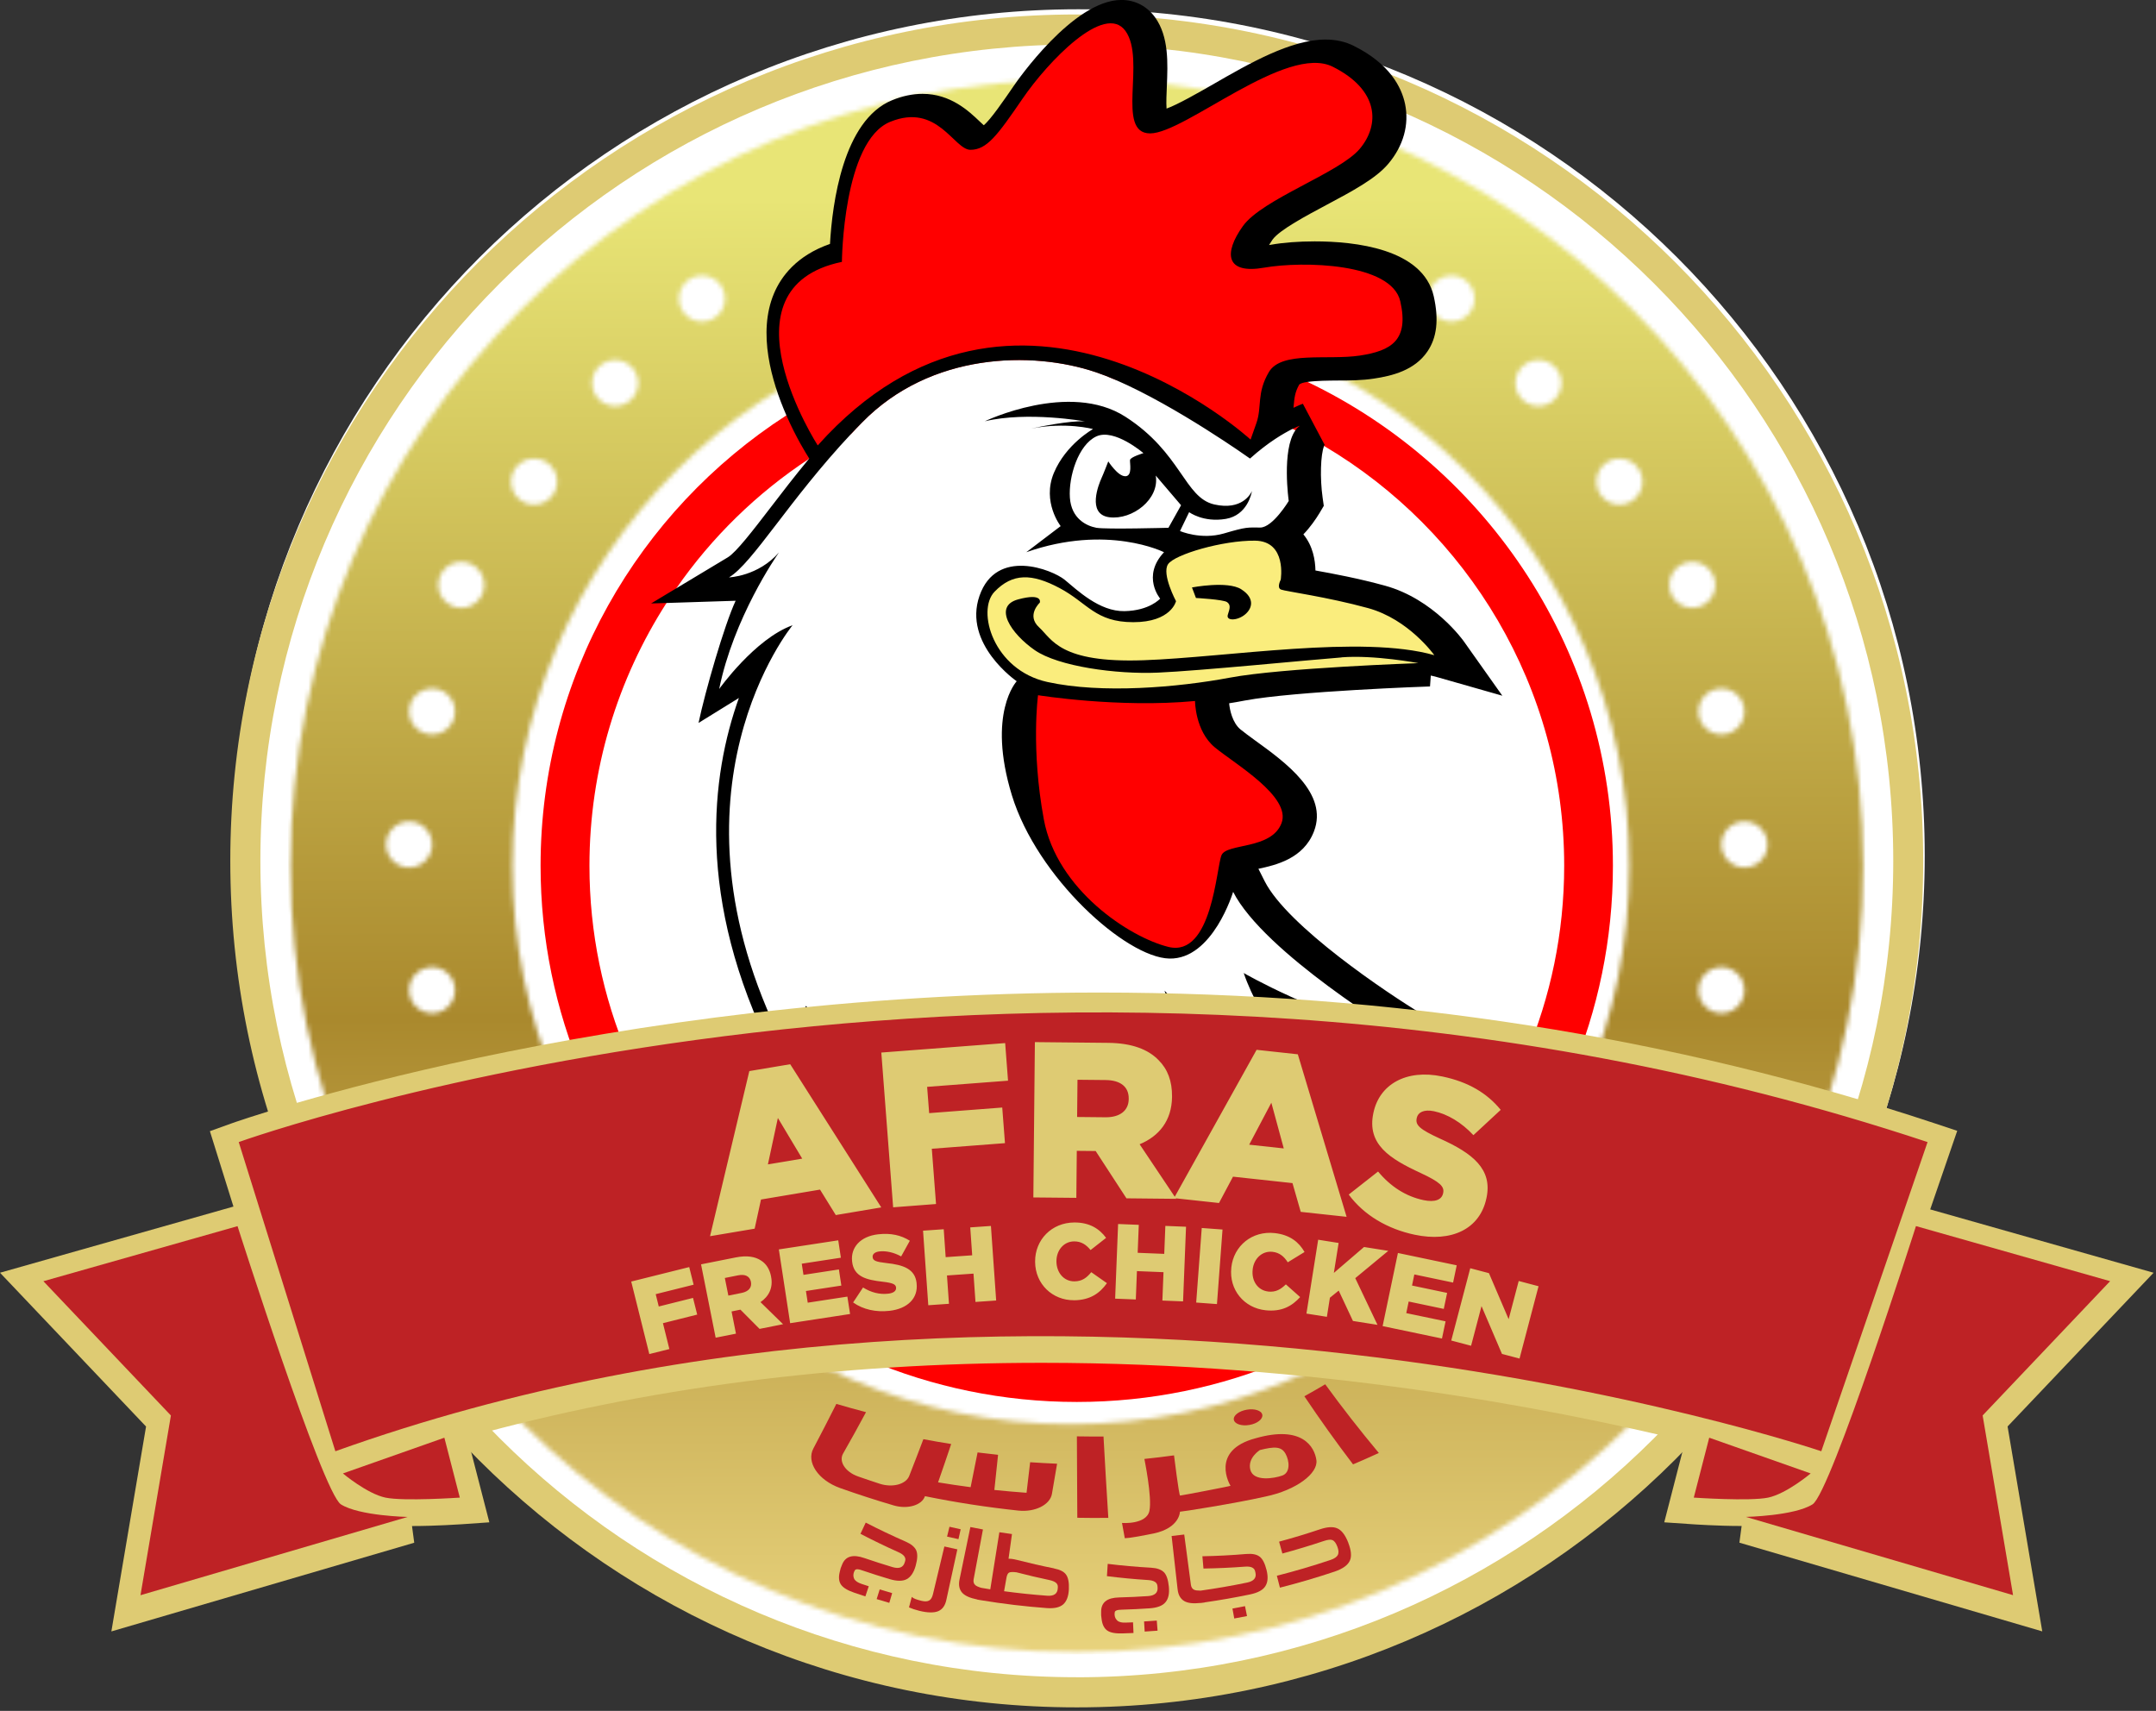 <svg width="465" height="369" viewBox="0 0 465 369" fill="none" xmlns="http://www.w3.org/2000/svg">
<rect x="0" y="0" width="465" height="369" fill="#333333" stroke="none"/>
<g clip-path="url(#clip0_12_43)">
<path d="M232.58 2C131.74 2 50 83.73 50 184.55C50 285.37 131.74 367.12 232.57 367.12C333.4 367.12 415.12 285.39 415.12 184.55C415.12 83.71 333.4 2 232.58 2Z" fill="white"/>
<path d="M232.25 3.12C131.41 3.12 49.67 84.85 49.67 185.67C49.67 286.49 131.41 368.24 232.24 368.24C333.07 368.24 414.79 286.51 414.79 185.67C414.79 84.83 333.07 3.12 232.25 3.12ZM232.25 361.74C135 361.74 56.16 282.91 56.16 185.66C56.16 88.41 135 9.59 232.25 9.59C329.5 9.59 408.33 88.42 408.33 185.67C408.33 282.92 329.48 361.75 232.25 361.75" fill="#DECB73"/>
<path d="M282 82.38C266.92 75.15 250.04 71.1 232.24 71.1C209.19 71.1 187.68 77.89 169.61 89.58C137.73 110.16 116.59 146.02 116.59 186.72C116.59 250.49 168.46 302.37 232.24 302.37C296.02 302.37 347.87 250.5 347.87 186.72C347.87 140.76 320.92 101 282 82.37M232.25 291.85C174.27 291.85 127.13 244.71 127.13 186.73C127.13 165.88 133.24 146.42 143.74 130.06C144.42 128.98 145.13 127.94 145.86 126.9C153.52 115.85 163.28 106.32 174.54 98.93C177.45 97 180.46 95.21 183.55 93.59C184.34 92.76 185.13 91.91 185.96 91.08C200.75 75.96 222.63 75.65 236.28 80.24C237.71 80.72 239.19 81.3 240.72 81.96C254.28 83.04 267.13 86.72 278.78 92.49C278.99 92.59 279.17 92.68 279.38 92.8C281.48 93.84 283.56 94.98 285.57 96.18C316.53 114.48 337.36 148.22 337.36 186.72C337.36 244.7 290.2 291.84 232.24 291.84" fill="#FF0000"/>
<mask id="mask0_12_43" style="mask-type:luminance" maskUnits="userSpaceOnUse" x="62" y="17" width="340" height="340">
<path d="M88.23 213.56C88.23 210.82 90.45 208.6 93.19 208.6C95.93 208.6 98.13 210.82 98.13 213.56C98.13 216.3 95.93 218.52 93.19 218.52C90.45 218.52 88.23 216.3 88.23 213.56ZM366.33 213.56C366.33 210.82 368.55 208.6 371.27 208.6C373.99 208.6 376.23 210.82 376.23 213.56C376.23 216.3 374.01 218.52 371.27 218.52C368.53 218.52 366.33 216.3 366.33 213.56ZM83.27 182.14C83.27 179.4 85.49 177.18 88.23 177.18C90.97 177.18 93.19 179.4 93.19 182.14C93.19 184.88 90.97 187.1 88.23 187.1C85.49 187.1 83.27 184.88 83.27 182.14ZM371.28 182.14C371.28 179.4 373.5 177.18 376.24 177.18C378.98 177.18 381.2 179.4 381.2 182.14C381.2 184.88 378.98 187.1 376.24 187.1C373.5 187.1 371.28 184.88 371.28 182.14ZM88.23 153.46C88.23 150.72 90.45 148.5 93.19 148.5C95.93 148.5 98.13 150.72 98.13 153.46C98.13 156.2 95.93 158.4 93.19 158.4C90.45 158.4 88.23 156.18 88.23 153.46ZM366.33 153.46C366.33 150.72 368.55 148.5 371.27 148.5C373.99 148.5 376.23 150.72 376.23 153.46C376.23 156.2 374.01 158.4 371.27 158.4C368.53 158.4 366.33 156.18 366.33 153.46ZM94.53 126.15C94.53 123.41 96.75 121.19 99.49 121.19C102.23 121.19 104.43 123.41 104.43 126.15C104.43 128.89 102.23 131.09 99.49 131.09C96.75 131.09 94.53 128.89 94.53 126.15ZM360.04 126.15C360.04 123.41 362.24 121.19 364.98 121.19C367.72 121.19 369.94 123.41 369.94 126.15C369.94 128.89 367.72 131.09 364.98 131.09C362.24 131.09 360.04 128.89 360.04 126.15ZM110.23 103.87C110.23 101.13 112.45 98.91 115.19 98.91C117.93 98.91 120.15 101.13 120.15 103.87C120.15 106.61 117.93 108.83 115.19 108.83C112.45 108.83 110.23 106.61 110.23 103.87ZM344.32 103.87C344.32 101.13 346.54 98.91 349.28 98.91C352.02 98.91 354.24 101.13 354.24 103.87C354.24 106.61 352.02 108.83 349.28 108.83C346.54 108.83 344.32 106.61 344.32 103.87ZM127.71 82.61C127.71 79.87 129.93 77.65 132.67 77.65C135.41 77.65 137.63 79.87 137.63 82.61C137.63 85.35 135.41 87.57 132.67 87.57C129.93 87.57 127.71 85.35 127.71 82.61ZM326.84 82.61C326.84 79.87 329.06 77.65 331.8 77.65C334.54 77.65 336.76 79.87 336.76 82.61C336.76 85.35 334.54 87.57 331.8 87.57C329.06 87.57 326.84 85.35 326.84 82.61ZM110.52 186.75C110.52 120.21 164.45 66.31 230.96 66.31C297.47 66.31 351.4 120.22 351.4 186.75C351.4 253.28 297.47 307.17 230.96 307.17C164.45 307.17 110.52 253.26 110.52 186.75ZM146.44 64.4C146.44 61.66 148.66 59.44 151.4 59.44C154.14 59.44 156.36 61.66 156.36 64.4C156.36 67.14 154.14 69.36 151.4 69.36C148.66 69.36 146.44 67.14 146.44 64.4ZM308.1 64.4C308.1 61.66 310.32 59.44 313.06 59.44C315.8 59.44 318.02 61.66 318.02 64.4C318.02 67.14 315.8 69.36 313.06 69.36C310.32 69.36 308.1 67.14 308.1 64.4ZM62.65 186.75C62.65 280.4 138.57 356.33 232.25 356.33C325.93 356.33 401.83 280.41 401.83 186.75C401.83 93.09 325.9 17.15 232.25 17.15C138.6 17.15 62.65 93.07 62.65 186.75Z" fill="white"/>
</mask>
<g mask="url(#mask0_12_43)">
<path d="M401.822 16.267L61.753 17.157L62.644 357.226L402.713 356.336L401.822 16.267Z" fill="url(#paint0_linear_12_43)"/>
</g>
<path d="M315.79 138.43C315.54 138.06 309.17 129.19 298.72 126.32C293.07 124.76 287.4 123.7 283.71 123.04C283.67 120.82 283.17 117.74 281.11 115.25C282.6 113.71 283.79 111.97 284.6 110.64L285.51 109.1L285.26 107.34C284.66 103.08 284.82 98.08 285.57 96.19C285.63 95.98 285.71 95.82 285.82 95.69C285.82 95.69 285.78 95.75 285.65 95.86L281 87.08C280.81 87.14 280.08 87.41 278.98 87.95C278.98 87.87 279 87.78 279 87.7C279.17 85.83 279.27 84.61 280.23 82.92C280.54 82.67 281.18 82.48 281.99 82.38C283.86 82.09 286.66 82.09 288.43 82.07C291.07 82.07 293.79 82.05 296.34 81.65C300.26 81.07 305.1 79.86 307.84 75.84C309.92 72.83 310.35 68.92 309.23 63.92C306.9 53.6 292.14 52.06 283.54 52.06C280.13 52.06 276.77 52.31 274.09 52.79C273.95 52.81 273.82 52.83 273.7 52.85C273.91 52.5 274.16 52.12 274.45 51.69C275.97 49.57 281.86 46.46 286.14 44.17C291.6 41.26 296.73 38.54 299.43 35.32C302.69 31.46 303.96 26.87 303.04 22.42C302.29 18.85 299.78 13.78 291.99 9.9C290.18 8.99 288.15 8.53 285.89 8.53C278.39 8.53 269.44 13.68 261.55 18.23C258.43 20.02 254.01 22.55 251.6 23.42C251.5 22.07 251.6 20.1 251.66 18.64C251.87 13.62 252.12 7.93 249.13 3.75C247.38 1.32 244.81 -0.01 241.86 -0.01C231.44 -0.01 219.23 17.66 218.71 18.43C216.63 21.46 213.62 25.86 212.17 27.01C211.9 26.76 211.59 26.47 211.32 26.22C208.97 23.98 205.05 20.24 198.96 20.24C196.84 20.24 194.64 20.7 192.42 21.61C181.81 25.93 179.5 43.97 179.01 52.61C171.76 55.14 168.44 59.69 166.92 63.32C163.37 71.77 166.38 82.2 169.6 89.57C171.7 94.39 173.92 97.92 174.46 98.77L174.54 98.87C174.54 98.87 174.52 98.89 174.52 98.91C171.32 102.77 168.52 106.43 166.05 109.65C162.48 114.3 158.78 119.12 156.98 120.2L145.85 126.89L140.43 130.15L143.73 130.05L158.66 129.57C156.25 134.7 152.04 149.28 150.66 155.92L159.36 150.54C153.42 167.13 149.95 193.82 166.69 227.29L170.72 235.37L176.56 225.9C181.38 231.86 189.66 240.66 200.17 245.98L201.25 246.52H268.3L262.73 227.35C267.69 230.36 274.07 233.35 281.83 235.32L297.51 239.33L286.86 227.14C286.86 227.14 284.7 224.67 282.19 221.08C288.13 223.59 295.46 226.25 303.2 228.06L306.92 218.86C299.09 214.15 277.68 199.75 272.76 190.06L271.41 187.38C275.11 186.59 281.13 185.22 283.39 179.32C286.53 171.14 277.31 164.47 270.58 159.61C269.4 158.74 268.25 157.91 267.53 157.31C265.81 155.88 265.22 153.1 265.1 151.68C266.41 151.47 267.57 151.27 268.53 151.08C279.29 149.07 308.13 148.05 308.42 148.05L308.59 145.7C309.19 145.83 309.77 145.97 310.31 146.14L324.02 150.05L315.78 138.42L315.79 138.43ZM277.95 108.05C277.95 108.05 274.5 113.78 271.8 113.78C269.1 113.78 268.98 113.57 263.99 115.05C258.99 116.5 254.5 114.53 254.5 114.53L256.47 110.46C256.47 110.46 259.5 112.74 264.4 111.91C268.97 111.12 269.92 106.51 270.01 105.93C269.76 106.47 267.89 110.15 261.89 108.8C255.43 107.32 254.81 97.65 242.72 89.88C230.63 82.11 212.4 90.86 212.4 90.86C221.68 88.66 233.98 90.88 233.98 90.88C230.7 90.69 224.24 92.04 222.39 92.44C229.87 90.95 235.74 92.54 235.74 92.54C235.74 92.54 229.91 95.76 227.29 102.01C224.69 108.28 228.76 113.47 228.76 113.47L221.35 119.1C238.86 112.95 251.05 119.1 251.05 119.1C246.17 124.31 250.22 129.11 250.22 129.11C250.22 129.11 247.94 131.71 242.52 131.81C237.1 131.91 232.3 127.24 229.62 125.04C226.94 122.86 214.9 118.06 211.26 128.49C207.61 138.91 219.28 146.93 219.28 146.93C219.28 146.93 212.82 153.8 218.24 171.52C223.66 189.23 242.83 206.53 252.21 206.74C261.58 206.95 265.96 192.35 265.96 192.35C272.63 205.49 302.01 223.21 302.01 223.21C284.09 219.04 268.24 209.86 268.24 209.86C271.79 220.29 280.74 230.5 280.74 230.5C261.76 225.66 251.79 214.34 251.17 213.66L259.29 241.55H200.11C184.47 233.62 173.86 216.94 173.86 216.94L168.86 225.08C141.55 170.49 170.94 134.85 170.94 134.85C162.82 137.76 155.11 148.6 155.11 148.6C158.22 133.28 167.43 119.96 168.01 119.15C163.5 124.32 157.23 124.53 157.23 124.53C162.32 121.5 170.21 107.83 183.54 93.61C184.33 92.78 185.12 91.93 185.95 91.1C200.74 75.98 222.62 75.67 236.27 80.26C237.7 80.74 239.18 81.32 240.71 81.98C253.79 87.63 269.6 98.9 269.6 98.9C273.54 95.35 276.93 93.42 278.78 92.5C279.78 92.02 280.34 91.82 280.34 91.82C279.99 92.09 279.65 92.42 279.38 92.82C276.39 97.08 277.95 108.06 277.95 108.06M242.73 102.71C241.13 102.79 239.03 99.51 239.03 99.51C239.03 99.51 238.01 102.17 237.54 103.19C237.08 104.21 234.26 110.92 239.26 111.56C244.26 112.18 250.12 107.64 249.27 102.57L254.73 108.97L252.01 113.83C252.01 113.83 238.55 114.2 236.46 113.83C234.34 113.43 231.06 111.88 230.75 107.33C230.44 102.8 232.56 95.93 236.46 94.12C240.36 92.33 246.61 97.73 246.61 97.73C246.61 97.73 243.78 98.58 243.72 99.21C243.64 99.83 244.3 102.66 242.72 102.72" fill="black"/>
<path d="M176.37 96.07C176.37 96.07 154.49 62.11 181.58 56.48C181.58 56.48 181.79 30.43 192 26.27C202.21 22.1 205.75 32.31 209.3 32.31C212.85 32.31 215.13 29.18 220.55 21.27C225.97 13.35 238.26 0.43 242.74 6.68C247.22 12.93 240.55 28.77 248.06 28.77C255.57 28.77 277.44 9.39 287.44 14.39C297.44 19.39 297.65 26.89 293.27 32.1C288.89 37.31 272.22 42.94 268.06 48.77C263.89 54.6 264.31 59.19 272.64 57.73C280.98 56.27 300.15 56.69 302.02 65.02C303.89 73.35 300.14 75.65 293.27 76.69C286.39 77.73 276.39 75.65 273.68 80.23C270.97 84.81 272.22 87.73 270.97 91.27L269.72 94.81C269.72 94.81 219.09 48.34 176.37 96.06" fill="#FF0000"/>
<path d="M257.74 151.19C257.74 151.19 257.74 157.65 262.01 161.19C266.28 164.73 278.58 171.82 276.39 177.55C274.2 183.28 264.6 181.82 263.46 184.43C262.32 187.03 261.45 206.54 252.01 204.23C243.66 202.18 227.94 191.93 225.13 176.72C222.32 161.51 223.88 149.94 223.88 149.94C223.88 149.94 241.28 152.75 257.74 151.19Z" fill="#FF0000"/>
<path d="M464.47 274.5L416.3 260.84L422.13 243.89L417.31 242.29C360.88 223.56 300.22 214.07 237.02 214.07C129.46 214.07 50.57 242.05 49.79 242.34L45.27 243.97L50.35 260.23L0 274.5L31.5 307.67L24.02 351.86L89.34 332.73L88.86 329.13C88.93 329.13 88.98 329.13 89.05 329.13C93.92 329.13 99.29 328.76 99.52 328.75L105.54 328.33L100.8 309.97C139.08 299.32 180.62 293.93 224.69 293.93C283.29 293.93 333.88 303.59 363.46 310.79L358.94 328.33L364.96 328.74C365.19 328.76 370.56 329.12 375.43 329.12C375.5 329.12 375.56 329.12 375.63 329.12L375.15 332.72L440.47 351.85L432.99 307.66L464.49 274.49L464.47 274.5Z" fill="#DECB73"/>
<path d="M285.82 298.56C284.34 299.44 282.84 300.3 281.32 301.14C284.65 306.11 288.15 311.01 291.82 315.83C293.69 315.04 295.54 314.22 297.38 313.37C293.34 308.53 289.48 303.59 285.82 298.56Z" fill="#BE2225"/>
<path d="M270.88 310.18C260.78 312.82 265.34 320.41 265.4 320.45C265.42 320.53 254.77 322.56 254.52 322.56C254.28 322.58 253.21 313.89 253.21 313.89C251.09 314.18 248.95 314.44 246.82 314.66C246.8 314.66 248.53 322.9 247.9 325.87C247.25 328.86 241.99 328.48 241.99 328.46C242.19 329.56 242.39 330.65 242.59 331.75C242.59 331.73 243.2 331.89 248.85 330.73C254.49 329.52 254.48 326.03 254.49 326.04C254.5 326.11 266.3 324.28 272.94 322.77C279.64 321.37 284.29 317.76 283.92 314.94C283.53 312.06 280.88 307.34 270.88 310.18ZM276.56 318.24C274.8 318.88 270.33 319.6 269.67 317C269 314.41 271.74 312.75 271.73 312.74C274.92 311.94 276.36 311.96 277.25 313.52C278.12 315.08 278.34 317.61 276.56 318.24Z" fill="#BE2225"/>
<path d="M232.26 309.78C232.28 315.64 232.31 321.49 232.35 327.35C234.58 327.39 236.81 327.4 239.04 327.37C238.67 321.52 238.32 315.67 238 309.82C236.08 309.84 234.17 309.82 232.25 309.79L232.26 309.78Z" fill="#BE2225"/>
<path d="M221.41 321.96C219.09 321.79 216.77 321.59 214.46 321.35C214.73 318.82 214.99 316.3 215.26 313.77C213.79 313.61 212.31 313.44 210.84 313.26C210.35 315.76 209.85 318.25 209.34 320.75C207 320.44 204.66 320.1 202.32 319.71C203.28 316.96 204.23 314.2 205.15 311.44C203.15 311.12 201.15 310.78 199.15 310.4C198.15 313.04 197.14 315.68 196.1 318.32C195.4 320.12 192.51 320.91 189.73 320.01C188.17 319.5 186.62 318.98 185.08 318.44C182.3 317.47 180.86 315.2 181.83 313.51C183.52 310.55 185.17 307.57 186.78 304.57C184.64 304.01 182.51 303.42 180.38 302.79C178.76 306.01 177.11 309.21 175.43 312.4C173.87 315.3 176.39 319.22 181.2 320.94C185 322.29 188.85 323.54 192.73 324.68C195.77 325.58 198.86 324.63 199.49 322.69C206.16 324.05 212.88 325.08 219.64 325.8C223.28 326.18 226.48 324.53 226.88 322.19C227.26 320.02 227.63 317.86 227.99 315.69C226.05 315.61 224.12 315.5 222.18 315.37C221.92 317.57 221.66 319.77 221.4 321.98L221.41 321.96Z" fill="#BE2225"/>
<path d="M269.47 307.33C271.18 307.04 272.42 306.04 272.25 305.13C272.08 304.22 270.58 303.75 268.9 304.04C267.22 304.33 265.97 305.28 266.11 306.19C266.25 307.1 267.75 307.63 269.46 307.33H269.47Z" fill="#BE2225"/>
<path d="M159.2 275.06L156.33 275.63L157.09 279.43L159.98 278.85C161.47 278.55 162.19 277.66 161.96 276.51V276.46C161.7 275.22 160.67 274.76 159.2 275.06Z" fill="#BE2225"/>
<path d="M274.2 237.83L269.42 246.88L276.88 247.69L274.2 237.83Z" fill="#BE2225"/>
<path d="M167.77 241.12L165.62 251.13L173.02 249.89L167.77 241.12Z" fill="#BE2225"/>
<path d="M415.73 246.32C226.11 183.39 51.49 246.32 51.49 246.32L72.33 313C228.2 257.16 392.81 313 392.81 313L415.73 246.32ZM161.61 231.01L170.43 229.53L190.07 260.41L180.26 262.06L176.86 256.57L164.13 258.71L162.76 265L153.14 266.62L161.61 231.02V231.01ZM144.37 290.96L140.04 292.04L136.14 276.4L148.65 273.28L149.6 277.08L141.42 279.12L142.08 281.78L149.47 279.93L150.37 283.53L142.98 285.38L144.37 290.97V290.96ZM163.84 286.63L159.7 282.47H159.66L157.78 282.85L158.73 287.64L154.35 288.51L151.2 272.69L158.68 271.2C161.1 270.72 162.9 271.02 164.17 271.89C165.28 272.61 165.99 273.73 166.3 275.29V275.33C166.79 277.75 165.82 279.61 164.02 280.84L168.89 285.6L163.83 286.61L163.84 286.63ZM170.42 285.4L167.98 269.47L180.79 267.51L181.36 271.26L172.92 272.55L173.29 274.96L180.93 273.79L181.46 277.27L173.82 278.44L174.21 280.96L182.76 279.65L183.34 283.4L170.42 285.38V285.4ZM191.8 282.72C188.96 283.04 186.16 282.45 184 280.91L186.14 277.68C187.86 278.76 189.7 279.23 191.55 279.02C192.74 278.89 193.33 278.4 193.26 277.72V277.67C193.18 277.01 192.61 276.7 190.38 276.44C186.88 276.04 184.14 275.38 183.78 272.08V272.03C183.44 269.06 185.56 266.64 189.4 266.21C192.12 265.9 194.33 266.4 196.23 267.6L194.36 270.98C192.78 270.11 191.12 269.75 189.7 269.9C188.62 270.02 188.15 270.54 188.21 271.11V271.16C188.3 271.89 188.88 272.15 191.16 272.41C194.93 272.8 197.36 273.73 197.69 276.73V276.78C198.06 280.05 195.69 282.29 191.81 282.72M210.39 280.8L209.96 274.69L204.24 275.09L204.67 281.2L200.21 281.51L199.08 265.43L203.54 265.12L203.96 271.14L209.68 270.74L209.26 264.72L213.72 264.41L214.85 280.49L210.39 280.8ZM200.38 240.08L216.16 238.87L216.75 246.55L200.97 247.76L201.88 259.68L192.63 260.39L190.08 227.01L216.79 224.97L217.41 233.08L199.96 234.41L200.4 240.08H200.38ZM306.39 252.98C299.75 249.92 294.78 246.82 296.2 240.08L296.22 239.99C297.5 233.91 303.25 230.52 311.11 232.18C316.68 233.35 320.72 235.76 323.67 239.37L317.78 244.83C315.23 242.09 312.19 240.28 309.29 239.67C307.09 239.21 305.82 239.92 305.57 241.09L305.55 241.18C305.23 242.68 306.22 243.57 310.54 245.56C317.73 248.78 321.9 252.2 320.61 258.33L320.59 258.42C319.18 265.11 313.05 267.98 305.1 266.3C299.3 265.08 294.16 262.09 290.89 257.64L297.22 252.67C299.91 255.92 303.22 258.04 307.02 258.84C309.45 259.35 310.94 258.79 311.24 257.38L311.26 257.29C311.55 255.93 310.63 254.96 306.4 252.99M223.19 224.76L239.02 224.92C244.14 224.97 247.66 226.34 249.89 228.66C251.83 230.59 252.81 233.18 252.78 236.48V236.58C252.73 241.7 249.97 245.07 245.79 246.79L253.37 258.11L271.02 226.42L279.91 227.39L290.43 262.44L280.54 261.37L278.76 255.17L265.93 253.78L262.91 259.46L253.59 258.45L253.66 258.56L242.95 258.45L236.31 248.25H236.21L232.24 248.21L232.14 258.35L222.87 258.26L223.2 224.79L223.19 224.76ZM231.62 280.43C227.01 280.46 223.28 276.96 223.25 272.15V272.1C223.22 267.4 226.81 263.69 231.69 263.66C234.99 263.64 237.11 265.01 238.56 266.98L235.21 269.61C234.28 268.46 233.21 267.73 231.67 267.74C229.41 267.75 227.84 269.68 227.85 272.03V272.08C227.87 274.5 229.47 276.38 231.73 276.36C233.41 276.35 234.4 275.56 235.36 274.38L238.74 276.75C237.24 278.86 235.19 280.41 231.62 280.44M255.16 280.68L250.7 280.5L250.94 274.38L245.21 274.15L244.97 280.27L240.51 280.09L241.15 263.99L245.61 264.17L245.37 270.2L251.1 270.43L251.34 264.4L255.8 264.58L255.16 280.68ZM262.47 281.26L257.99 280.93L259.19 264.85L263.67 265.18L262.47 281.26ZM273.5 278.56C275.17 278.74 276.24 278.07 277.33 277.01L280.41 279.75C278.67 281.67 276.47 282.98 272.92 282.59C268.34 282.09 265.04 278.19 265.57 273.4V273.35C266.08 268.68 270.08 265.41 274.93 265.95C278.2 266.31 280.16 267.91 281.36 270.03L277.74 272.25C276.95 271.01 275.98 270.16 274.45 269.99C272.21 269.74 270.42 271.47 270.17 273.8V273.85C269.9 276.25 271.27 278.3 273.52 278.55M291.8 284.9L288.73 278.35L286.83 279.89L286.18 284.01L281.77 283.31L284.3 267.38L288.71 268.08L287.68 274.54L294.19 268.95L299.42 269.78L292.3 275.67L297.09 285.74L291.79 284.9H291.8ZM311.78 284.97L311 288.69L298.2 286.01L301.5 270.24L314.18 272.9L313.4 276.62L305.04 274.87L304.54 277.26L312.11 278.85L311.39 282.3L303.82 280.71L303.3 283.21L311.77 284.98L311.78 284.97ZM327.73 293.01L323.94 292.01L319.53 281.7L317.28 290.25L313 289.12L317.1 273.53L321.13 274.59L325.38 284.52L327.55 276.28L331.83 277.41L327.73 293V293.01Z" fill="#BE2225"/>
<path d="M243.44 237.06V236.96C243.47 234.33 241.57 232.97 238.46 232.94L232.39 232.88L232.31 240.91L238.43 240.97C241.59 241 243.42 239.49 243.44 237.05" fill="#BE2225"/>
<path d="M455.11 276.32L413.23 264.44C413.23 264.44 394.89 321.95 390.93 324.45C386.97 326.95 376.55 327.16 376.55 327.16L434.17 344.04L427.61 305.28L455.11 276.31V276.32Z" fill="#BE2225"/>
<path d="M390.52 317.79L368.64 310.08L365.31 323C365.31 323 377.4 323.83 381.35 323C385.31 322.17 390.52 317.79 390.52 317.79Z" fill="#BE2225"/>
<path d="M51.24 264.45L9.36 276.33L36.86 305.29L30.3 344.05L87.91 327.17C87.91 327.17 77.49 326.96 73.53 324.46C69.57 321.96 51.23 264.45 51.23 264.45" fill="#BE2225"/>
<path d="M73.96 317.79C73.96 317.79 79.17 322.17 83.13 323C87.09 323.83 99.17 323 99.17 323L95.84 310.08L73.96 317.79Z" fill="#BE2225"/>
<path d="M289.36 141.79C282.25 142.34 258.73 144.68 249.74 145.07C240.75 145.46 228.25 143.74 223.17 140.22C218.09 136.7 214.1 130.77 219.57 129.28C225.04 127.8 224.26 129.98 224.26 129.98C224.26 129.98 221.29 132.72 224.1 135.29C226.91 137.87 228.55 143.03 246.6 142.4C264.65 141.78 293.72 136.85 309.35 141.31C309.35 141.31 303.88 133.57 295.05 131.15C286.22 128.73 277.31 127.55 276.3 127.16C275.29 126.77 276.22 125.05 276.22 125.05C276.22 125.05 277.63 116.69 270.67 116.61C263.72 116.53 253.32 119.58 251.92 121.69C250.51 123.8 253.64 129.66 253.64 129.66C253.64 129.66 252.62 134.19 244.42 134.19C236.22 134.19 234.58 130.05 228.56 126.85C222.54 123.64 218.39 123.58 214.49 127.63C210.59 131.68 214.18 144.51 225.9 147.09C237.62 149.67 254.03 148.26 265.28 146.15C276.53 144.04 305.91 143.02 305.91 143.02C305.91 143.02 296.45 141.22 289.34 141.77M267.71 127.1C270.68 128.98 270.13 131.23 268.49 132.56C266.85 133.9 264.35 133.96 264.82 132.56C265.29 131.16 265.44 130.45 264.66 129.87C263.88 129.29 257.94 128.97 257.94 128.97L257.08 126.7C257.08 126.7 264.74 125.22 267.71 127.09" fill="#FAED7D"/>
<path d="M197.5 337.65C197.9 336.21 197.93 335.14 197.62 334.4C197.29 333.65 196.53 333.02 195.35 332.5C192.43 331.22 189.55 329.85 186.72 328.39C186.34 329.2 185.96 330 185.58 330.81C188.27 332.21 191 333.53 193.77 334.77C194.95 335.29 195.44 335.94 195.22 336.68C195.19 336.78 195.16 336.88 195.13 336.97C194.81 338.07 193.92 338.41 192.5 337.99C190.47 337.38 188.45 336.73 186.43 336.04C183.93 335.17 182.32 335.63 181.6 337.5C181.5 337.75 181.41 338 181.31 338.24C181.24 338.51 181.18 338.77 181.11 339.04C180.82 340.22 180.94 341.15 181.41 341.8C181.86 342.44 182.82 343.03 184.3 343.53C185.08 343.79 185.86 344.05 186.64 344.31C186.88 343.58 187.12 342.85 187.37 342.12C186.84 341.95 186.31 341.77 185.79 341.6C185.05 341.35 184.54 341.02 184.27 340.61C184.16 340.4 184.09 340.16 184.06 339.91C184.04 339.47 184.13 339.07 184.37 338.7C184.49 338.44 184.84 338.39 185.41 338.52C185.58 338.56 185.8 338.63 186.1 338.74C188.01 339.39 189.92 340 191.84 340.57C193.47 341.06 194.74 341.05 195.59 340.57C196.46 340.09 197.1 339.12 197.5 337.66V337.65Z" fill="#BE2225"/>
<path d="M189.08 344.89C189.99 345.17 190.89 345.44 191.8 345.7C192.01 345 192.21 344.3 192.42 343.6C191.52 343.34 190.63 343.07 189.73 342.8C189.51 343.49 189.29 344.19 189.08 344.88V344.89Z" fill="#BE2225"/>
<path d="M207.2 329.83C206.39 329.66 205.59 329.48 204.78 329.29C204.61 330 204.44 330.71 204.26 331.41C205.08 331.6 205.9 331.78 206.72 331.96C206.88 331.25 207.04 330.54 207.2 329.83Z" fill="#BE2225"/>
<path d="M201.22 343.82C201.06 344.49 200.8 344.96 200.42 345.18C200.04 345.41 199.49 345.44 198.73 345.26C197.67 345 197.03 344.75 196.77 344.51C196.73 344.48 196.69 344.45 196.65 344.41C196.45 345.17 196.25 345.92 196.05 346.68C196.62 346.93 197.37 347.19 198.25 347.41C200.07 347.86 201.45 347.87 202.36 347.49C203.28 347.09 203.84 346.29 204.1 345.09C204.89 341.45 205.68 337.81 206.48 334.16C205.55 333.96 204.61 333.75 203.68 333.54C202.85 336.97 202.03 340.39 201.22 343.82Z" fill="#BE2225"/>
<path d="M227.33 338.26C224.66 337.73 222.01 337.12 219.38 336.45C218.97 336.34 218.58 336.27 218.21 336.22C217.97 336.19 217.75 336.18 217.52 336.17C217.77 334.4 218.01 332.63 218.26 330.86C217.35 330.74 216.45 330.61 215.54 330.47C214.88 334.57 214.22 338.68 213.58 342.78C212.93 342.68 212.28 342.57 211.64 342.46C211 342.27 210.59 342.08 210.37 341.89C210.02 341.6 209.89 341.16 209.99 340.62C210.65 337.04 211.32 333.45 212 329.87C211.1 329.71 210.2 329.54 209.29 329.35C208.5 333.12 207.72 336.89 206.95 340.66C206.7 341.86 206.89 342.81 207.54 343.54C208.13 344.18 209.22 344.66 210.76 344.97C210.76 344.97 210.76 344.98 210.76 344.99C210.88 345.01 211 345.03 211.11 345.05C211.14 345.05 211.17 345.06 211.2 345.07C211.36 345.1 211.53 345.12 211.69 345.15C216.37 345.92 221.07 346.48 225.78 346.83C227.45 346.95 228.6 346.66 229.33 346.01C230.04 345.37 230.46 344.29 230.53 342.78C230.6 341.31 230.39 340.24 229.91 339.59C229.47 338.96 228.6 338.53 227.33 338.28V338.26ZM228.13 342.62C228.06 343.74 227.29 344.27 225.84 344.16C222.74 343.93 219.64 343.61 216.56 343.19C216.73 342.21 216.91 341.22 217.08 340.24C217.19 339.64 217.4 339.27 217.66 339.16C217.95 339.03 218.47 339.02 219.23 339.11C221.57 339.72 223.94 340.28 226.32 340.78C227.59 341.06 228.2 341.52 228.15 342.31C228.15 342.41 228.14 342.51 228.13 342.62Z" fill="#BE2225"/>
<path d="M251.03 339.1C250.46 338.52 249.53 338.19 248.26 338.12C245.12 337.94 242 337.67 238.91 337.29C238.85 338.17 238.8 339.06 238.74 339.94C241.68 340.31 244.64 340.59 247.62 340.78C248.89 340.86 249.57 341.29 249.63 342.06C249.63 342.16 249.65 342.26 249.66 342.37C249.76 343.51 249.06 344.14 247.61 344.24C245.53 344.38 243.45 344.48 241.37 344.53C238.79 344.59 237.5 345.58 237.49 347.58C237.49 347.85 237.49 348.11 237.49 348.38C237.52 348.65 237.55 348.92 237.59 349.2C237.73 350.4 238.17 351.24 238.83 351.68C239.46 352.12 240.54 352.34 242.07 352.29C242.87 352.27 243.67 352.24 244.47 352.2C244.44 351.43 244.4 350.67 244.37 349.9C243.83 349.92 243.29 349.95 242.74 349.96C241.97 349.99 241.4 349.86 241.01 349.56C240.84 349.4 240.69 349.2 240.57 348.98C240.4 348.58 240.34 348.17 240.43 347.74C240.45 347.45 240.75 347.29 241.31 347.21C241.47 347.19 241.71 347.18 242.02 347.17C243.99 347.11 245.95 347.02 247.92 346.88C249.59 346.77 250.76 346.32 251.37 345.56C252.01 344.81 252.24 343.68 252.09 342.17C251.94 340.69 251.59 339.68 251.04 339.09L251.03 339.1Z" fill="#BE2225"/>
<path d="M246.75 349.71C246.79 350.44 246.84 351.16 246.88 351.89C247.81 351.84 248.74 351.77 249.66 351.7C249.61 350.97 249.55 350.25 249.49 349.52C248.57 349.59 247.66 349.65 246.74 349.71H246.75Z" fill="#BE2225"/>
<path d="M271.68 335.74C271.05 335.24 270.08 335.05 268.77 335.16C265.61 335.43 262.46 335.59 259.33 335.65C259.41 336.53 259.48 337.41 259.56 338.3C262.53 338.25 265.51 338.12 268.51 337.89C269.79 337.79 270.53 338.12 270.7 338.88C270.72 338.98 270.75 339.08 270.77 339.18C271.03 340.29 270.43 341.02 268.99 341.32C265.66 342.01 262.31 342.59 258.95 343.06C258.3 343.06 257.86 343.01 257.6 342.9C257.18 342.73 256.92 342.35 256.85 341.8C256.38 338.19 255.9 334.57 255.41 330.96C254.5 331.08 253.6 331.18 252.69 331.28C253.12 335.1 253.55 338.93 253.98 342.75C254.11 343.97 254.58 344.82 255.42 345.32C256.18 345.76 257.35 345.89 258.91 345.72C258.91 345.72 258.91 345.73 258.91 345.74C259.02 345.73 259.12 345.7 259.23 345.69C259.27 345.69 259.31 345.69 259.36 345.68C259.52 345.66 259.69 345.63 259.85 345.61C259.85 345.61 259.85 345.6 259.85 345.59C263.13 345.12 266.4 344.55 269.66 343.87C271.31 343.52 272.42 342.91 272.92 342.08C273.45 341.24 273.53 340.09 273.17 338.63C272.81 337.18 272.32 336.23 271.68 335.73V335.74Z" fill="#BE2225"/>
<path d="M265.81 346.92C265.94 347.64 266.07 348.35 266.2 349.07C267.12 348.9 268.04 348.73 268.95 348.55C268.81 347.84 268.66 347.12 268.52 346.41C267.62 346.59 266.71 346.76 265.8 346.93L265.81 346.92Z" fill="#BE2225"/>
<path d="M290.8 332.74C290.15 331.06 289.35 330.03 288.42 329.63C287.51 329.22 286.24 329.31 284.64 329.85C281.73 330.83 278.81 331.71 275.87 332.5C276.11 333.35 276.35 334.2 276.58 335.06C279.57 334.25 282.55 333.35 285.51 332.36C286.36 332.07 286.99 332 287.4 332.17C287.81 332.35 288.16 332.84 288.46 333.64C288.72 334.35 288.75 334.9 288.56 335.34C288.34 335.78 287.82 336.16 286.95 336.45C283.12 337.73 279.27 338.87 275.39 339.85C275.61 340.71 275.83 341.56 276.05 342.42C280 341.42 283.92 340.27 287.81 338.97C289.61 338.36 290.73 337.55 291.15 336.55C291.55 335.64 291.42 334.38 290.8 332.76V332.74Z" fill="#BE2225"/>
</g>
<defs>
<linearGradient id="paint0_linear_12_43" x1="232.607" y1="42.552" x2="233.434" y2="358.316" gradientUnits="userSpaceOnUse">
<stop stop-color="#E8E576"/>
<stop offset="0.56" stop-color="#AA892D"/>
<stop offset="1" stop-color="#E9D47E"/>
</linearGradient>
<clipPath id="clip0_12_43">
<rect width="464.47" height="368.24" fill="white"/>
</clipPath>
</defs>
</svg>
